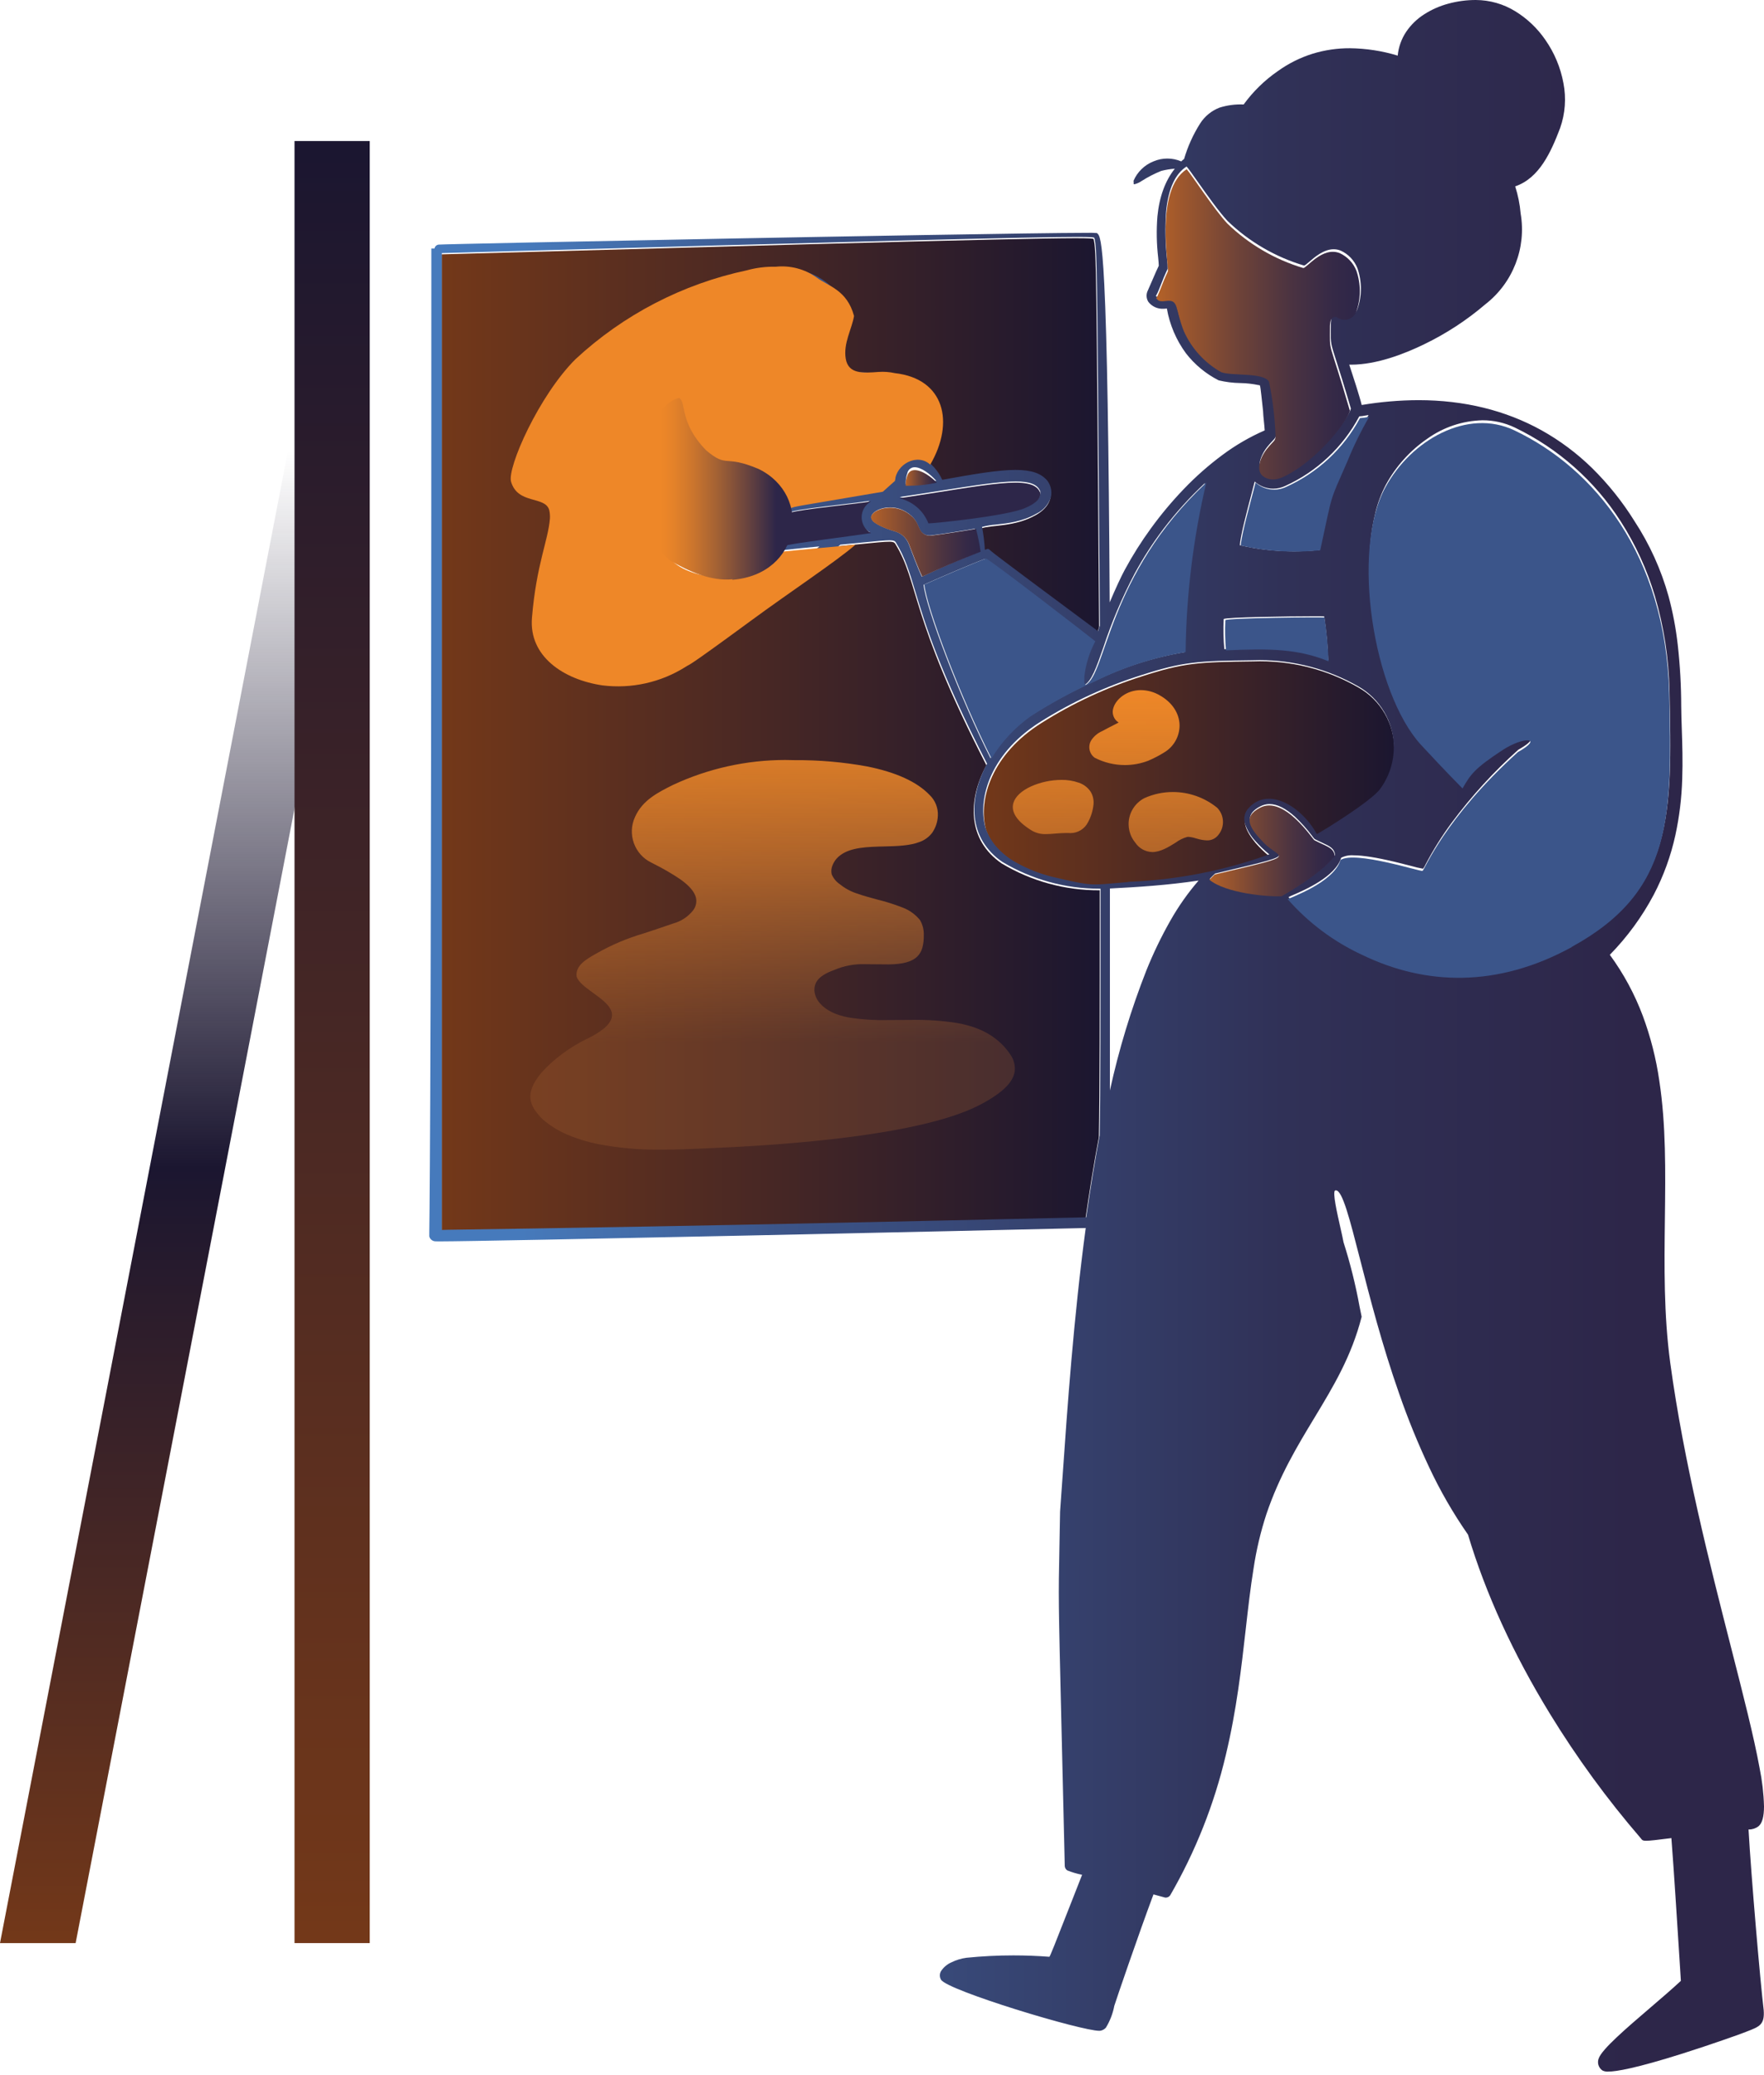 <svg clip-rule="evenodd" fill-rule="evenodd" stroke-linejoin="round" stroke-miterlimit="2" viewBox="0 0 563 662" xmlns="http://www.w3.org/2000/svg" xmlns:xlink="http://www.w3.org/1999/xlink"><linearGradient id="a"><stop offset="0" stop-color="#733819"/><stop offset="1" stop-color="#1b1630"/></linearGradient><linearGradient id="b" gradientUnits="userSpaceOnUse" x1="0" x2="209.996" xlink:href="#a" y1="158.5" y2="158.5"/><linearGradient id="c" gradientUnits="userSpaceOnUse" x1="-0" x2="131.015" xlink:href="#a" y1="36" y2="36"/><linearGradient id="d" gradientTransform="matrix(0 -146.643 146.643 0 110.536 146.643)" gradientUnits="userSpaceOnUse" x1="0" x2="1" y1="0" y2="0"><stop offset="0" stop-color="#ae6733" stop-opacity=".25"/><stop offset=".23" stop-color="#ae6733" stop-opacity=".25"/><stop offset=".43" stop-color="#c2712f" stop-opacity=".49"/><stop offset=".62" stop-color="#d57a2c" stop-opacity=".71"/><stop offset=".79" stop-color="#e28129" stop-opacity=".87"/><stop offset=".92" stop-color="#ea8528" stop-opacity=".96"/><stop offset="1" stop-color="#ee8728"/></linearGradient><linearGradient id="e" gradientUnits="userSpaceOnUse" x1="0" x2="426" y1="330.506" y2="330.506"><stop offset="0" stop-color="#467abc"/><stop offset=".07" stop-color="#467abc"/><stop offset=".1" stop-color="#4675b4"/><stop offset=".16" stop-color="#436ca8"/><stop offset=".26" stop-color="#3c5589"/><stop offset=".64" stop-color="#303157"/><stop offset=".9" stop-color="#2d2649"/><stop offset="1" stop-color="#2d2649"/></linearGradient><linearGradient id="f"><stop offset="0" stop-color="#b56228"/><stop offset=".1" stop-color="#a2592c"/><stop offset=".4" stop-color="#6f4338"/><stop offset=".66" stop-color="#4b3341"/><stop offset=".87" stop-color="#352947"/><stop offset="1" stop-color="#2d2649"/></linearGradient><linearGradient id="g" gradientUnits="userSpaceOnUse" x1="0" x2="64.999" xlink:href="#f" y1="49.5" y2="49.5"/><linearGradient id="h" gradientUnits="userSpaceOnUse" x1="0" x2="40" xlink:href="#f" y1="14.5" y2="14.5"/><linearGradient id="i" gradientUnits="userSpaceOnUse" x1="0" x2="51.949" y1="29" y2="29"><stop offset="0" stop-color="#ee8728"/><stop offset=".19" stop-color="#ee8728"/><stop offset=".27" stop-color="#e48229"/><stop offset=".39" stop-color="#cb752d"/><stop offset=".54" stop-color="#a26134"/><stop offset=".72" stop-color="#6a443e"/><stop offset=".9" stop-color="#2d2649"/><stop offset="1" stop-color="#2d2649"/></linearGradient><linearGradient id="j" gradientUnits="userSpaceOnUse" x1="-0" x2="34.999" xlink:href="#f" y1="11" y2="11"/><linearGradient id="k" gradientUnits="userSpaceOnUse" x1="0" x2="10" xlink:href="#f" y1="2.503" y2="2.503"/><linearGradient id="l" gradientTransform="matrix(0 -476 476 0 58 476)" gradientUnits="userSpaceOnUse" x1="0" x2="1" y1="0" y2="0"><stop offset="0" stop-color="#733819"/><stop offset=".52" stop-color="#1b1630"/><stop offset="1" stop-color="#1b1630" stop-opacity="0"/></linearGradient><linearGradient id="m" gradientTransform="matrix(0 -575 575 0 12 575)" gradientUnits="userSpaceOnUse" x1="0" x2="1" xlink:href="#a" y1="0" y2="0"/><g fill-rule="nonzero"><path d="m0 317v-311.839c190.941-5.361 206.9-5.535 208.018-4.909.939 3.481.9 9.921 1.774 123.859-.243.7-.452 1.288-.591 1.741-.452-.348-33.11-24.577-34.154-25.621s-1.043-.557-1.913-.348c-.143-2.453-.444-4.895-.9-7.31 3.478-1.149 10.608-.383 17.39-4.247 4.174-2.332 6.226-6.231 3.478-10.443-4.382-5.361-14.364-3.829-33.562-.348-1.309-2.884-3.454-5.31-6.156-6.962 0-.348 17.807-25.656-19.79-27.4-2.38.279-4.785.279-7.165 0-3.239-2.957 1.871-10.825 1.871-15.873.377-5.1-1.916-10.047-6.052-13.054-4.013-2.951-8.941-4.393-13.912-4.073-19.891-.278-55.262 17.685-69.348 34.812-8.451 10.443-12.382 22.105-11.929 28.789 1.078 7.484 7.93 7.8 10.121 8.738 1.356.592 2.052 1.218 2.052 2.646.417 4.7-3.965 8.633-7.408 22.07-2.017 7.9-3.478 17.719.8 25.029 3.916 5.586 10.195 9.069 17.007 9.434 8.725.937 17.533-.799 25.25-4.978 10.017-5.4 44.553-31.539 52.17-38.466 15.512-1.462 16.973-1.915 17.7-.7 7.686 12.567 4.417 22.7 29.076 70.632-5.982 11.1-6.121 23.776 4.869 31.33 9.45 5.671 20.28 8.634 31.3 8.564 0 39.894 0 64.018-.278 78.778-1.635 8.6-3.026 17.406-4.278 26.108-160.992 3.728-205.44 3.902-205.44 4.041z" fill="url(#b)" transform="translate(141 76)"/><path d="m46.227 71.249c-11.8.945-10.79 1.435-22.346-1.26-9.815-2.311-20.048-6.722-23.216-16.314-2.541-9.732 1.949-24.085 17.752-33.993 9.969-6.3 20.708-11.289 31.952-14.843 13.471-4.376 18.17-4.586 35.573-4.796 11.793-.432 23.472 2.469 33.693 8.367 7.027 4.006 11.379 11.498 11.379 19.586 0 4.924-1.613 9.716-4.592 13.637-3.307 4.026-17.055 12.6-19.979 14.213-4.177-7.912-14.967-15.789-21.719-8.4-2.924 3.221-.9 7 1.984 10.5 1.397 1.592 2.922 3.067 4.56 4.411-14.468 5.249-29.661 8.225-45.04 8.822v.07z" fill="url(#c)" transform="translate(314 211)"/><g transform="translate(137 0)"><path d="m42.131 146.63c-6.958.111-13.91-.495-20.744-1.809-3.247-.657-6.42-1.64-9.471-2.933-2.872-1.214-5.542-2.86-7.916-4.882-1.024-.996-1.938-2.099-2.725-3.291-.666-1-1.09-2.141-1.24-3.333-.258-2.409.847-5.036 3.478-8.268 2.012-2.221 4.24-4.238 6.65-6.02 2.51-1.876 5.194-3.508 8.014-4.875 1.851-.857 3.601-1.917 5.217-3.162 1.857-1.55 2.734-3.025 2.683-4.508-.09-2.631-3.116-4.824-6.043-6.944-2.4-1.74-4.671-3.384-5.241-5.179-.493-3.526 3.107-5.573 6.007-7.219l.026-.015.374-.213c4.765-2.705 9.829-4.843 15.09-6.373 2.364-.775 5.307-1.74 9.283-3.126 2.5-.669 4.721-2.12 6.337-4.141.918-1.141 1.272-2.637.963-4.068-.445-1.9-2.093-3.839-5.038-5.93-2.649-1.78-5.41-3.386-8.266-4.809l-.89-.468c-5.43-2.568-7.799-9.137-5.258-14.579 2.358-5.353 7.319-7.832 12.117-10.229 11.217-5.237 23.447-7.953 35.827-7.956 1.017 0 2.049.019 3.066.056 7.726-.059 15.44.611 23.04 2 9.232 1.843 15.947 4.9 19.959 9.1 1.79 1.706 2.756 4.106 2.647 6.576-.067 1.97-.699 3.88-1.821 5.5-1.008 1.324-2.377 2.331-3.941 2.9-3.178 1.257-7.375 1.359-11.434 1.456-5.181.125-10.538.254-13.9 2.772-1.144.823-2.027 1.959-2.542 3.271-.382.907-.466 1.912-.239 2.869.546 1.281 1.452 2.376 2.607 3.153 1.594 1.293 3.411 2.284 5.362 2.923 2.087.745 4.355 1.355 6.548 1.946 2.691.659 5.336 1.491 7.92 2.491 2.24.809 4.219 2.209 5.726 4.053.87 1.484 1.293 3.188 1.219 4.906.032 1.318-.119 2.635-.449 3.912-.288 1.095-.868 2.092-1.679 2.882-1.707 1.629-4.582 2.411-9.048 2.462-1.963 0-3.548-.021-4.946-.04-1.015-.014-1.892-.026-2.686-.026-3.353-.11-6.69.518-9.774 1.838-5.569 2-6.337 4.328-6.337 6.542.13 1.559.78 3.03 1.845 4.175 1.965 2.183 4.9 3.629 8.97 4.418 4.165.667 8.383.95 12.6.846 1.215 0 2.457-.009 3.658-.018h.032c1.221-.009 2.484-.018 3.752-.018 4.913-.102 9.826.223 14.682.974 5.193.929 9.26 2.611 12.434 5.141 1.895 1.475 3.522 3.264 4.811 5.289.888 1.399 1.304 3.047 1.189 4.7-.352 3.591-3.686 6.974-10.491 10.646-8.849 4.819-24.5 8.568-46.51 11.142-17.62 2.061-34.314 2.774-41.443 3.078-1.059.045-1.973.084-2.574.115-3.126.14-7.255.3-11.487.3zm156.356-94.957c-2.17-.058-4.181-1.168-5.387-2.973-.422-.512-.79-1.065-1.1-1.652-.688-1.327-1.048-2.801-1.048-4.296 0-3.479 1.946-6.68 5.035-8.282 2.867-1.289 5.976-1.953 9.12-1.949 5.134.006 10.114 1.776 14.1 5.011 2.349 2.369 2.501 6.186.348 8.734-.864 1.108-2.209 1.736-3.613 1.687-1.097-.044-2.183-.234-3.229-.566l-.293-.082h-.011c-.768-.256-1.565-.418-2.372-.481-.134-.001-.268.012-.4.036-1.316.37-2.553.98-3.647 1.8-2.156 1.346-4.838 3.021-7.5 3.021zm-33.857-5.729c-1.727.082-3.436-.378-4.888-1.317-4.454-2.8-6.379-5.773-5.566-8.593.586-2.032 2.6-3.922 5.678-5.322 3.044-1.345 6.334-2.045 9.662-2.058 1.893-.033 3.776.272 5.562.9 1.548.518 2.878 1.539 3.779 2.9.714 1.207 1.029 2.609.9 4.006-.2 1.981-.789 3.904-1.734 5.657-.518 1.059-1.325 1.949-2.328 2.568-.996.615-2.143.94-3.313.94-.2 0-.4-.009-.591-.028s-.367-.006-.553-.006c-1.246 0-2.377.082-3.522.174l-.217.017c-1.011.086-1.963.162-2.87.162zm25.12-22.023c-3.339-.005-6.629-.803-9.6-2.328-1.796-1.282-2.274-3.782-1.08-5.637.859-1.277 2.068-2.28 3.482-2.888.7-.387 3.284-1.745 5.223-2.714-1.591-.989-2.286-2.968-1.663-4.734.834-2.72 4.196-5.62 8.776-5.62 2.127.027 4.21.609 6.042 1.69 3.918 2.219 6.211 5.677 6.289 9.489.034 3.564-1.836 6.888-4.9 8.708-1.624 1.011-3.323 1.895-5.083 2.644-2.389.92-4.926 1.391-7.486 1.39z" fill="url(#d)" transform="translate(32.253 220.196)"/><path d="m376.3 661c-.641.053-1.285-.069-1.863-.353-1.251-.844-1.747-2.462-1.184-3.862 1.023-2.946 8.844-9.647 16.408-16.127 3.46-2.964 7.037-6.029 9.81-8.612-.007-.066-.1-1.555-.266-4.181v-.029c-.6-9.5-2-31.75-2.761-41.336-4.518.577-6.879.851-8.075.851-1.087 0-1.259-.226-1.543-.6-.058-.076-.123-.161-.2-.251-10.699-12.411-20.375-25.669-28.934-39.642-11.742-19.165-20.545-38.407-26.166-57.191-4.736-6.802-8.885-13.994-12.4-21.5-3.589-7.622-6.773-15.429-9.537-23.387-5.515-15.69-9.384-30.768-12.492-42.883-3.411-13.3-5.665-22.08-7.747-22.08-.083 0-.165.014-.244.041-.876.5.63 7.152 1.729 12.009.432 1.908.8 3.555.952 4.466 2.15 6.745 3.865 13.621 5.135 20.585.2.992.422 2.063.662 3.232-3.256 12.687-9.012 22.208-15.107 32.289-5.469 9.047-11.125 18.4-15.289 30.672-1.849 5.658-3.22 11.461-4.1 17.348-1 6.154-1.735 12.635-2.511 19.5-1.367 12.086-2.916 25.782-6.339 40-3.703 15.728-9.691 30.828-17.774 44.819-.327.445-.848.708-1.4.707-.067 0-.134-.004-.2-.011l-3.726-1.009c-4.742 12.671-12.065 34.1-12.5 35.56-.468 2.462-1.376 4.819-2.681 6.959-.456.509-1.069.852-1.741.975-.126.019-.254.028-.381.026-2.753 0-14.282-2.966-26.818-6.9-10.857-3.407-22.786-7.677-23.706-9.445-.46-.829-.457-1.84.007-2.666.815-1.256 1.983-2.244 3.357-2.84 1.506-.74 3.121-1.23 4.784-1.452 4.981-.502 9.984-.753 14.99-.754 3.814 0 7.673.148 11.471.441.339-.4 1.462-3.263 7.695-19.154l2.751-7.012c-1.618-.315-3.204-.781-4.735-1.392-.467-.314-.763-.829-.8-1.391-.465-20.2-.822-35.053-1.108-46.99v-.055c-.921-38.372-.921-38.372-.6-54.535.06-3.024.134-6.787.216-11.538.267-3.637.542-7.592.833-11.78 1.466-21.077 3.473-49.942 7.349-78.686-30.365.753-191 4.267-206.344 4.267-.715 0-1.121-.008-1.205-.022-.935-.019-1.745-.672-1.962-1.581-.015-.048-.012-.213 0-1.285.201-14.515.661-74.155.661-313.915h1.01c.108-.692.692-1.218 1.392-1.253.37-.1 46.009-1.044 93.91-1.949 28.694-.542 97.143-1.8 112.965-1.8 1.049-.032 2.099-.01 3.146.065l.092.082c.674.591 1.512 1.327 2.257 16.265.875 17.539 1.439 50.741 1.725 101.5 1.791-4.247 3.737-8.441 4.839-10.438 2.472-4.57 5.249-8.969 8.311-13.167 3.221-4.44 6.745-8.652 10.548-12.605 3.781-3.947 7.888-7.568 12.277-10.824 4.185-3.122 8.715-5.754 13.5-7.843-.032-.7-.146-1.826-.257-2.911-.131-1.283-.265-2.607-.265-3.247l-.12-1.114c-.715-6.641-.773-7.183-1.058-7.183-.025.001-.05.003-.075.007-.033.005-.067.008-.1.009-1.945-.412-3.926-.637-5.914-.669-2.325-.032-4.639-.321-6.9-.862-4.077-2.069-7.644-5.016-10.445-8.629-3.111-4.23-5.197-9.126-6.093-14.3-.369.057-.742.086-1.116.086-1.866.099-3.666-.732-4.8-2.218-.688-1.102-.742-2.49-.143-3.643.7-1.568 1.245-2.833 1.726-3.948v-.007c.67-1.553 1.2-2.78 1.753-3.909 0-.57-.086-1.478-.195-2.627-.507-4.351-.587-8.741-.24-13.107.61-6.255 2.479-11.38 5.553-15.233-1.457.102-2.902.336-4.317.7-2.172.871-4.259 1.942-6.232 3.2-.713.496-1.51.858-2.352 1.068-.069.006-.138-.018-.188-.066-.081-.088-.067-.258-.052-.438.035-.19.016-.386-.055-.565.601-1.405 1.473-2.678 2.566-3.747 1.092-1.071 2.385-1.914 3.806-2.48 2.833-1.217 6.045-1.217 8.878 0 .273-.288.576-.545.905-.766 1.162-3.977 2.875-7.773 5.087-11.277 1.466-2.325 3.643-4.117 6.206-5.11 2.495-.785 5.108-1.128 7.721-1.013 2.996-4.125 6.669-7.714 10.863-10.613 3.417-2.465 7.213-4.359 11.237-5.607 3.828-1.159 7.808-1.739 11.807-1.722 5.171.055 10.309.848 15.256 2.355.263-2.717 1.193-5.328 2.706-7.6 1.509-2.225 3.458-4.118 5.725-5.563 2.388-1.534 5-2.687 7.742-3.417 2.852-.778 5.796-1.171 8.753-1.167 4.447.018 8.805 1.261 12.594 3.59 3.813 2.341 7.09 5.46 9.618 9.152 2.881 4.131 4.844 8.831 5.758 13.783.932 4.783.568 9.73-1.055 14.325-2.9 7.642-6.643 16.014-14.345 18.615.908 2.812 1.492 5.719 1.742 8.664 1.878 10.97-2.455 22.123-11.246 28.949-5.928 5.072-12.485 9.359-19.509 12.755-6.1 2.978-15.1 6.527-23.344 6.528-.206 0-.4 0-.6-.006 1.2 3.627 3.311 10.123 3.969 12.874 5.99-1.007 12.051-1.524 18.125-1.547 14.55 0 27.761 3.235 39.267 9.614 5.887 3.283 11.311 7.335 16.129 12.049 5.16 5.081 9.7 10.755 13.524 16.905 4.846 7.391 8.519 15.487 10.89 24 1.371 5.085 2.353 10.266 2.938 15.5.731 6.524 1.102 13.084 1.11 19.649.016 2.281.1 4.721.184 7.3.159 4.782.339 10.2.132 15.879-.176 6.019-.906 12.009-2.179 17.894-1.445 6.612-3.765 13.002-6.9 19-3.729 7.037-8.453 13.5-14.026 19.189 4.381 5.98 7.922 12.532 10.522 19.474 2.485 6.696 4.252 13.637 5.271 20.707 2.152 14.163 1.972 28.73 1.781 44.153-.185 14.982-.377 30.473 1.715 45.9 4.3 31.664 12.665 64.4 19.389 90.712v.005c3.913 15.309 7.293 28.53 9.112 38.484.829 4.046 1.304 8.157 1.418 12.286-.009 3.279-.577 5.347-1.736 6.325-.873.68-1.949 1.048-3.056 1.046h-.148c.85 14.968 3.7 48.132 4.84 57.655.325 4.611-1.252 5.218-5.467 6.839l-.06.023c-.281.109-.575.222-.88.34-1.492.572-10.167 3.689-19.52 6.647-15.016 4.743-21.16 5.743-23.673 5.743zm-169.477-585.4c-14.06 0-65.236 1.3-202.809 5.159v311.69c.019-.033 2.643-.07 8.394-.151 18.341-.258 74.155-1.041 197.274-3.886 1.459-10.126 2.821-18.419 4.283-26.1.278-14.754.278-38.839.278-78.741h-.384c-10.901-.001-21.6-2.96-30.952-8.56-2.531-1.692-4.663-3.917-6.245-6.518-1.409-2.387-2.284-5.051-2.564-7.809-.569-5.288.791-11.163 3.934-16.989-15.259-29.617-19.871-44.914-22.923-55.036-1.885-6.252-3.246-10.767-6.184-15.563-.28-.465-.671-.7-2.036-.7-1.4 0-3.806.238-8.178.67h-.022c-2.007.2-4.5.445-7.487.726-3.733 3.39-14.1 11.531-25.212 19.8-12.7 9.451-22.549 16.249-27.014 18.65-7.726 4.18-16.542 5.917-25.276 4.981-6.817-.363-13.101-3.844-17.025-9.429-1.052-1.828-1.8-3.814-2.216-5.881-.422-2.108-.605-4.257-.548-6.406.164-4.305.823-8.576 1.963-12.73 1.271-4.955 3.012-9.777 5.2-14.4 1.459-3.213 2.423-5.335 2.216-7.66 0-1.463-.753-2.077-2.054-2.644-.51-.195-1.032-.358-1.562-.488-2.874-.786-7.684-2.1-8.57-8.246-.234-3.456.7-8.065 2.628-12.978 2.288-5.707 5.428-11.035 9.314-15.8 4.086-4.755 8.743-8.987 13.867-12.6 5.815-4.204 11.955-7.938 18.362-11.167 6.262-3.2 12.782-5.869 19.49-7.98 5.569-1.848 11.379-2.875 17.244-3.048h.462c.447-.028.9-.042 1.35-.042 4.524-.005 8.933 1.438 12.579 4.116 4.139 3.003 6.436 7.948 6.059 13.048-.186 2.262-.691 4.486-1.5 6.607-.62 1.739-1.085 3.529-1.39 5.35-.219 1.812.11 3.091 1.007 3.909 2.383.278 4.789.278 7.172 0 12.1.559 19.725 3.611 22.67 9.071 1.61 2.985 1.8 6.637.551 10.857-.766 2.474-1.836 4.843-3.185 7.054-.085.128-.159.261-.224.4 2.707 1.647 4.855 4.073 6.162 6.959 10.2-1.847 17.858-3.155 23.412-3.155 5.062 0 8.2 1.08 10.188 3.5 1.09 1.497 1.486 3.392 1.086 5.2-.738 2.299-2.391 4.196-4.568 5.24-4.538 2.582-9.167 3.089-12.886 3.5-1.528.106-3.042.357-4.522.749.457 2.414.759 4.855.905 7.307.176-.044.348-.104.514-.179.129-.067.271-.108.416-.119.243 0 .519.181.983.645.864.863 23.018 17.311 31.358 23.5 1.705 1.266 2.755 2.045 2.833 2.106.128-.415.316-.95.533-1.57l.059-.17c-.069-9.049-.133-17.419-.191-25.164l-.01-1.325v-.006c-.673-88.8-.713-94.117-1.574-97.3-.232-.132-1.051-.254-5.435-.254zm38.722 205.367c-9.774 1.467-19.381 2.088-28.307 2.54v64.44c2.853-13.053 6.744-25.858 11.634-38.292 2.189-5.453 4.743-10.753 7.643-15.864 2.578-4.563 5.603-8.858 9.029-12.824zm49.442-8.049c-1.358-.102-2.719.166-3.936.777-1.841 6.066-11.719 10.318-15.438 11.918-.475.179-.935.394-1.378.642 6.592 7.514 14.68 13.57 23.746 17.78 9.564 4.741 20.084 7.24 30.758 7.306 12.037 0 24.157-3.3 36.022-9.811v-.069c7.947-4.358 14.054-9.149 18.668-14.647 4.346-5.208 7.536-11.28 9.359-17.814 3.816-13.124 3.47-28.772 3.032-48.582v-.1c-.205-10.188-1.762-20.304-4.629-30.082-2.505-8.456-6.197-16.514-10.965-23.933-8.265-12.888-19.948-23.232-33.743-29.875-3.228-1.542-6.762-2.338-10.339-2.326-6.328.148-12.466 2.201-17.61 5.888-2.729 1.87-5.225 4.058-7.436 6.518-2.24 2.479-4.177 5.215-5.77 8.152-1.442 2.74-2.545 5.645-3.286 8.651-.853 3.405-1.426 6.874-1.711 10.372-.603 7.807-.32 15.657.845 23.4 1.093 7.77 3.027 15.399 5.768 22.751 1.239 3.295 2.724 6.492 4.442 9.564 1.493 2.696 3.28 5.218 5.328 7.52 7.579 8.184 10.834 11.485 12.582 13.259l.039.039.61.62c1.052-2.041 2.389-3.923 3.969-5.589 2.693-2.509 5.633-4.74 8.774-6.658 3.3-2.159 6.409-3.143 7.9-3.143.562 0 .894.136.961.393.167.639-1.274 1.87-3.954 3.376-7.862 7.026-14.99 14.833-21.275 23.3-3.104 4.207-5.882 8.645-8.311 13.275-.216.491-.487.955-.809 1.384-.023.008-.048.012-.073.01-1.231-.216-2.45-.501-3.649-.854-1.42-.367-3.188-.825-5.088-1.28-5.996-1.434-10.38-2.132-13.403-2.132zm-26.809-16.362c-1.034-.001-2.052.257-2.961.75-1.968 1.025-3.033 2.173-3.254 3.51-.108 1.297.269 2.589 1.058 3.625 1.01 1.468 2.153 2.841 3.414 4.1.96.959 2.011 1.822 3.14 2.575 1.066.752 1.771 1.249 1.676 1.739-.209 1.082-4.289 2.049-17.809 5.254l-2.641.626c-.526.491-1.084 1.049-1.706 1.706 1.471 1.217 4.532 2.927 10.76 4.157 3.67.723 7.397 1.111 11.137 1.161.468 0 .891-.01 1.258-.03v-.069c.027-.015 3.107-1.743 6.663-4.145 3.308-2.234 7.761-5.55 10.189-8.659-.218-2.15-1.6-2.795-4.107-3.965-.7-.325-1.487-.694-2.37-1.15-.301-.287-.569-.607-.8-.953-1.642-2.197-3.47-4.249-5.463-6.133-2.983-2.719-5.737-4.099-8.184-4.099zm-3.078-45.917c-.768 0-1.548.014-2.319.043-17.49.21-22.131.425-35.583 4.766-11.242 3.531-21.985 8.488-31.965 14.752-7.27 4.529-12.719 10.393-15.759 16.958-2.641 5.7-3.351 11.68-2 16.827.768 2.296 1.987 4.415 3.585 6.233 1.603 1.799 3.468 3.346 5.533 4.589 4.383 2.542 9.147 4.363 14.108 5.393 6.259 1.451 8.913 2 11.974 2 1.682 0 3.5-.158 6.239-.4 1.19-.1 2.539-.221 4.14-.349v-.069c15.379-.59 30.576-3.548 45.054-8.769-1.637-1.335-3.162-2.801-4.561-4.384-1.413-1.537-2.493-3.35-3.173-5.324-.591-1.79-.132-3.768 1.188-5.114 1.613-1.865 3.962-2.936 6.427-2.932 3.477 0 6.666 1.915 8.729 3.522 2.694 2.114 4.929 4.755 6.57 7.76 3-1.641 16.712-10.167 19.985-14.126 2.968-3.893 4.576-8.655 4.576-13.55 0-8.053-4.352-15.507-11.365-19.465-9.554-5.471-20.373-8.353-31.383-8.361zm-87.683-32.318h-.009c-3.258 1.121-16.406 6.808-19.637 8.282.37 3.543 3.082 12.164 7.255 23.06 4.36 11.382 9.507 23.154 14.123 32.3 3.189-5.223 7.392-9.754 12.361-13.326 6.662-4.311 13.646-8.104 20.89-11.345 9.03-4.437 18.66-7.531 28.585-9.185.215-18.175 2.422-36.273 6.581-53.967-4.833 4.505-9.273 9.414-13.273 14.673-3.396 4.486-6.449 9.222-9.133 14.167-3.991 7.573-7.338 15.467-10.008 23.6-2.268 6.491-3.767 10.779-6.059 12l-.1-.2c-.257-.356-.359-.802-.282-1.235.014-.289.036-.725.036-1.42.469-3.871 1.649-7.622 3.481-11.065-.144-.163-8.858-6.924-17.177-13.289-6.377-4.871-17.142-13.052-17.636-13.05zm-66.707-89.011c-2.876-.003-5.739.386-8.51 1.156-20.445 4.346-39.336 14.146-54.663 28.357-5.23 5.249-9.365 11.486-12.165 18.346-1.047 2.523-1.832 5.147-2.344 7.831-.387 1.688-.415 3.439-.081 5.138 1.217 4.094 4.45 4.994 7.3 5.787 2.321.646 4.326 1.2 4.883 3.294.191.867.262 1.757.21 2.644-.2 2.714-1.329 5.334-2.753 8.652-3.231 6.894-5.2 14.311-5.812 21.9-.278 2.771-.167 5.568.329 8.308.423 2.302 1.335 4.486 2.673 6.406 1.361 1.865 3.14 3.386 5.193 4.442 2.476 1.243 5.143 2.06 7.89 2.417 9.298 1.165 18.718-.939 26.636-5.95.218-.147.444-.281.678-.4.842-.438 2.252-1.17 20.213-14.355 11.446-8.424 17.535-13.2 24.128-18.929-3.592.34-7.791.745-11.7 1.184-2.325 2.823-5.349 4.987-8.771 6.277-3.36 1.278-6.928 1.922-10.523 1.9-2.876.006-5.739-.39-8.506-1.176-2.367-.639-4.594-1.717-6.565-3.176-3.131-2.543-5.677-5.731-7.464-9.347-1.913-3.78-3.146-7.868-3.644-12.075-.448-3.558-.284-7.167.484-10.67.725-3.377 2.204-6.546 4.326-9.271 1.285-2.452 3.751-4.072 6.511-4.28 1.139-.033 2.231.46 2.96 1.335.69.904 1.249 1.902 1.66 2.963.377.931.846 1.823 1.4 2.661 1.25 1.919 2.768 3.649 4.509 5.137 1.096.772 2.351 1.289 3.673 1.51.548.092 1.2.168 1.964.257h.007c2.994.257 5.946.879 8.79 1.852 1.736.632 3.383 1.487 4.9 2.542 1.712 1.207 3.221 2.679 4.469 4.361 1.134 1.612 1.894 3.457 2.224 5.4l-.061.023h.069v-.024l.171-.064c1.2-.453 1.2-.453 14.552-2.707 3.58-.605 8.492-1.436 14.737-2.493l3.9-3.479c.328-5.541 3.471-7.515 6.3-7.515 1.647-2.655 2.82-5.576 3.465-8.633.472-2.217.207-4.529-.753-6.582-2.031-4.04-7.312-6.565-15.7-7.507-1.286-.286-2.6-.43-3.917-.428-.433 0-.872.015-1.306.045h-.005c-1.189.091-2.536.193-3.754.193-1.508.092-3.014-.197-4.381-.84-1.296-.747-2.155-2.075-2.306-3.564-.547-3.215.458-6.275 1.431-9.235.516-1.434.922-2.905 1.215-4.4.998-4.412-.7-9.02-4.323-11.728-3.793-2.744-8.473-3.984-13.127-3.479-.236-.009-.478-.011-.716-.011zm153.515 117.553c3.964-.048 7.926.212 11.85.778 3.712.573 7.347 1.57 10.832 2.972-.143-4.662-.574-9.31-1.289-13.919-.039-.032-1.142-.05-3.108-.05-8.383 0-28.347.3-28.959.885v.035c-.156 3.191-.086 6.388.209 9.569 3.24-.133 7.01-.27 10.465-.27zm-117.135-44.963c-2.946 0-5.2 1.256-5.825 2.438-.262.429-.248.974.036 1.389.515 1.3 4.242 2.915 7.486 3.863 1.951.615 3.517 2.09 4.248 4 1.055 2.8 3.017 8.009 4.178 10.438 8.506-4.033 14.381-6.374 16.89-7.374.532-.181 1.05-.401 1.55-.658s-.008-.006-.022-.006c-.348-2.461-.836-4.901-1.462-7.307-1.127.219-3.014.518-5.624.933l-.922.146c-2.98.474-5.429.826-7.485 1.078-1.557.225-3.082-.637-3.691-2.087l-.488-1.113c-.322-.8-.755-1.549-1.288-2.227-1.023-1.177-2.296-2.11-3.726-2.73-1.219-.52-2.53-.786-3.855-.783zm-49.035 18.893-.068.139c3.987-.194 7.817-1.617 10.963-4.074 1.276-1.048 2.362-2.31 3.208-3.728 2.391-4.01 2.505-8.996.3-13.111-1.692-3.063-4.325-5.503-7.508-6.957-3.173-1.338-6.56-2.096-10-2.238-3.153-.245-5.643-.438-8.766-3.051-4.46-4.564-5.563-7.087-6.221-8.595-.414-.947-.642-1.469-1.4-1.843-1.977.132-3.71 2.983-4.857 4.87l-.191.314c-1.665 3.108-2.572 6.566-2.646 10.091-.504 9.446 3.458 18.6 10.688 24.7 4.189 2.368 8.918 3.614 13.73 3.618.913.004 1.85-.043 2.768-.135zm165.386-27.14v.035c-.3 1.194-.672 2.6-1.062 4.079v.013c-1.549 5.894-3.476 13.229-3.67 16.193 5.672 1.301 11.472 1.956 17.291 1.955 2.715-.001 5.427-.142 8.127-.424.629-2.907 1.137-5.314 1.546-7.248v-.019c2.076-9.826 2.076-9.826 5.587-17.871l.006-.014c.456-1.045.973-2.23 1.561-3.588 1.98-4.937 4.308-9.727 6.964-14.335-.35.048-.7.113-1.034.176-.633.14-1.279.221-1.927.241-5.206 9.797-13.508 17.604-23.606 22.2-1.204.581-2.523.884-3.86.886-2.188.001-4.3-.812-5.923-2.279zm-122.841 6.159c-2.237.353-5.777.775-9.526 1.223h-.01c-6.132.732-13.082 1.561-15.6 2.255.312 1.854.312 3.746 0 5.6-.334 1.624-.8 3.218-1.393 4.767 2.577-.572 8.875-1.426 15.544-2.329h.01c3.794-.514 7.718-1.046 10.978-1.531-1.818-1.001-2.95-2.918-2.95-4.993s1.132-3.992 2.95-4.993zm46.536-6.179c-5.262 0-13.133 1.24-24.026 2.957h-.005c-3.86.608-8.234 1.3-12.964 2 4.231.937 7.725 3.931 9.3 7.968h.037c.968 0 7.341-.613 13.873-1.486 5.981-.8 13.75-2.03 16.8-3.351 1.261-.487 2.441-1.161 3.5-2 1.005-.661 1.53-1.857 1.336-3.045l-.07-.1c-.895-2.035-3.295-2.943-7.777-2.943zm-35.115.855c.263 0 .528.007.787.007 3.033-.001 6.054-.366 9-1.087-1.9-2.15-4.763-4.322-6.886-4.322-1.138-.011-2.13.803-2.341 1.921-.397 1.115-.563 2.299-.488 3.48zm83.926-59.294c2.026 0 2.34 1.232 3.028 3.933.472 1.979 1.084 3.922 1.83 5.814 2.49 5.529 6.689 10.115 11.977 13.082 1.97.494 3.994.739 6.025.731 3.819.194 8.147.414 9.33 2.261 1.202 5.729 1.912 11.55 2.124 17.4 0 1.1-.306 1.418-1.122 2.274-.419.439-.994 1.041-1.733 1.97-.807 1.013-1.452 2.146-1.912 3.357-.437 1.058-.582 2.214-.419 3.347.165.95.754 1.775 1.6 2.239.832.489 1.781.746 2.746.745 2.007 0 4.045-1.09 5.959-2.206 4.743-2.91 9.01-6.533 12.651-10.741 3.157-3.568 5.674-7.277 6.119-9.02-2.291-7.84-3.756-12.412-4.725-15.438-1.73-5.4-1.73-5.4-1.695-9.394v-.008c.006-.675.013-1.441.013-2.37.092-1.464.3-2.778 1.786-2.778.136.001.273.01.408.029.37.296.788.526 1.237.679.406.136.832.205 1.26.205 1.717-.002 3.253-1.102 3.806-2.728 1.462-4.202 1.462-8.777 0-12.979-.985-2.504-2.91-4.528-5.362-5.637-.708-.282-1.462-.427-2.224-.427-3.167 0-6.05 2.493-7.772 3.982-.814.7-1.4 1.212-1.7 1.212-9.141-2.718-17.5-7.588-24.372-14.2-2.762-2.939-6.671-8.476-9.525-12.519l-.009-.009c-1.64-2.323-2.935-4.158-3.561-4.871-3.636 2.3-5.834 7.116-6.533 14.324-.378 5.171-.272 10.365.316 15.516.141.937.194 1.885.158 2.832-.992 2.124-1.372 3.032-2.715 6.472-.262.68-.571 1.341-.923 1.979-.091.164-.129.232-.112.262s.054.021.129.021.14.073.213.173c.176.243.471.649 1.646.649.368-.004.736-.034 1.1-.091.317-.046.637-.07.958-.072z" fill="url(#e)"/></g><path d="m90.642 167.2c-23.811 13.031-46.716 12.231-66.866 2.5-9.073-4.2-17.171-10.246-23.776-17.752.558-.521 14.607-5.212 16.839-12.544 4.637-3.023 25.554 3.788 26.182 3.475s6.972-16.714 30.435-37.91c8.367-4.691 1.952-5.108-4.916-.625-8.994 5.907-10.18 7.749-12.76 12.231-1.569-1.6-4.6-4.587-13.248-13.9-15.3-16.749-22.382-61.956-11.4-82.144 8.158-15.046 26.182-25.366 41.207-18.208 25.38 12.057 48.25 39.577 49.4 83.777.872 39.3 1.429 63.241-31.1 81.032v.069z" fill="#3b558a" transform="translate(411 135)"/><path d="m90 0c-4.174 17.729-6.387 35.863-6.6 54.076-9.947 1.657-19.599 4.756-28.651 9.2-7.26 3.247-14.259 7.048-20.934 11.371-4.975 3.584-9.186 8.124-12.388 13.353-9.946-19.7-20.659-48.114-21.427-55.471 3.211-1.464 16.437-7.182 19.682-8.3.628-.209 34.618 26.079 34.9 26.393-1.832 3.451-3.015 7.209-3.49 11.087 0 2.336-.244 1.708.349 2.859 6.8-3.626 6.91-35 38.561-64.571z" fill="#3b558a" transform="translate(295 154)"/><path d="m35.272 89.334c2.144-2.708 2.836-2.569 2.836-4.236-.208-5.836-.914-11.644-2.108-17.36-1.9-2.986-11.794-1.7-15.253-2.986-5.259-2.966-9.43-7.542-11.899-13.052-2.905-7.291-1.487-10.242-5.776-9.652-2.8.417-2.594-.729-2.94-.729s0 0 .9-2.257c1.349-3.472 1.729-4.375 2.7-6.458.447-1.217-4.326-26.042 6.015-32.604 1.729 1.979 8.716 12.777 13 17.36 6.821 6.593 15.127 11.451 24.216 14.166 1.107 0 6.122-6.944 11.621-4.757 2.437 1.113 4.348 3.131 5.326 5.625 1.452 4.194 1.452 8.756 0 12.95-.695 2.066-2.962 3.2-5.032 2.517-.446-.152-.861-.382-1.228-.677-1.8-.243-2.075 1.076-2.179 2.743 0 9.583-.726 2.778 6.364 27.151-.83 3.264-9.166 14.166-18.642 19.721-2.905 1.7-5.741 3.125-8.647 1.458s-1.591-5.972.726-8.923z" fill="url(#g)" transform="translate(369 54)"/><path d="m4.725 20.981c2.674 2.381 6.536 2.926 9.764 1.376 10.053-4.52 18.337-12.237 23.558-21.944.992-.072 1.979-.21 2.953-.413-2.651 4.552-4.973 9.288-6.949 14.171-6.011 13.758-4.517 9.321-8.686 28.41-8.481.884-17.049.373-25.365-1.513.243-3.68 3.231-14.24 4.725-20.052z" fill="#3b558a" transform="translate(396 133)"/><path d="m.08.887c.756-.732 31.442-1.011 31.649-.837.707 4.62 1.131 9.278 1.271 13.95-9.862-4.011-18.625-4.08-32.714-3.487-.292-3.188-.361-6.393-.206-9.591z" fill="#3b558a" transform="translate(391 197)"/><path d="m23.151 28.97c-4.456.242-17.894-.933-23.151-5.251.627-.656 1.184-1.209 1.706-1.693 27.85-6.564 20.888-4.7 15.631-10.122-4.317-4.491-6.963-8.188-1.219-11.159 7.764-4.145 17.024 10.364 17.407 10.364 4.038 2.073 6.2 2.349 6.475 5.078-4.7 5.977-16.849 12.713-16.849 12.713z" fill="url(#h)" transform="translate(386 257)"/><path d="m89.293 77.218c-.325-1.954-1.087-3.81-2.229-5.429-6.3-8.457-16.192-8.353-20.127-9.014-2.89-.7-4.179-1.114-8.183-6.647-1.88-2.61-2.159-6.961-6.024-6.961-2.761.208-5.227 1.829-6.512 4.281-9.228 11.624-5.014 32.506 6.3 41.381 7.421 5.811 25.632 6.96 34.373-3.829 3.726-.418 19.1-1.81 23.139-2.193-6.129 5.325-21.1 15.227-33.254 24.171-22.042 16.184-19.152 13.608-20.893 14.757-7.919 5.011-17.339 7.115-26.638 5.951-12.4-1.845-23.5-9.258-22.46-21.578 1.392-16.984 5.205-24.728 5.727-31.654.052-.887-.018-1.777-.209-2.645-1.253-4.698-9.993-1.709-12.187-9.083-1.323-4.455 8.884-27.478 20.544-39.102 15.326-14.217 34.221-24.021 54.67-28.365 3.003-.834 6.112-1.221 9.228-1.149 4.655-.506 9.335.735 13.128 3.48 3.621 2.715 9.646 3.863 11.891 12.233-.662 4.072-3.482 8.736-2.646 13.643s5.432 4.594 10.446 4.211c1.75-.126 3.51.003 5.223.383 15.809 1.775 19.2 15.627 11.3 29.2-4.126-3.828-10.934-.122-11.247 5.168l-3.9 3.48c-29.529 5.014-27.653 4.592-29.529 5.292h.07z" fill="#ee8728" transform="translate(163 85)"/><path d="m32.75 57.826c-6.886.694-13.823-2.516-19.844-5.935-8.703-7.385-13.464-18.435-12.854-29.833.086-4.252 5.138-11.142 7.148-14.89 1.381-2.274 6.018-6.994 8.543-7.168 2.388 1.18-.087 7.74 8.633 16.7 6.955 5.831 5.554 1.215 16.7 5.918 17.418 8.447 13.56 33.699-8.376 35.382l.087-.174z" fill="url(#i)" transform="translate(201 127)"/><path d="m1.417 9.181c.319-1.874.319-3.789 0-5.663 4.111-1.126 19.524-2.568 25.583-3.518-1.845 1.007-2.997 2.948-2.997 5.05s1.152 4.043 2.997 5.05c-9.035 1.332-22.854 2.985-27 3.9.603-1.565 1.077-3.177 1.417-4.819z" fill="#2d2649" transform="translate(251 160)"/><path d="m44.933 3.064c.558 2.379-2.512 4.093-4.849 5.073-5.791 2.519-29.234 4.898-30.769 4.863-1.572-4.054-5.071-7.064-9.315-8.012 28.5-4.268 42.387-7.662 44.864-2.029z" fill="#2d2649" transform="translate(287 154)"/><path d="m15.557 6.814c.635 1.449 2.17 2.302 3.736 2.076 2.007-.242 4.477-.59 7.578-1.073s5.357-.83 6.626-1.072c.633 2.391 1.128 4.816 1.48 7.264.458 0-6.239 2.214-18.645 7.991-1.128-2.318-3-7.16-4.23-10.378-.756-1.909-2.34-3.374-4.302-3.978-3.134-.899-7.046-2.525-7.575-3.844-1.797-2.59 7.575-6.914 13.535-.307.536.673.974 1.418 1.3 2.214l.493 1.107z" fill="url(#j)" transform="translate(278 162)"/><path d="m.071 4.992c-.075-1.096.096-2.195.5-3.216 1.315-3.795 6.511-.776 9.429 2.224-3.282.727-6.639 1.062-10 1z" fill="url(#k)" transform="translate(289 150)"/><path d="m24.138 476h-24.138l91.88-476h24.12z" fill="url(#l)" transform="translate(0 144)"/></g><path d="m0 0h24v575h-24z" fill="url(#m)" transform="translate(94 45)"/></svg>